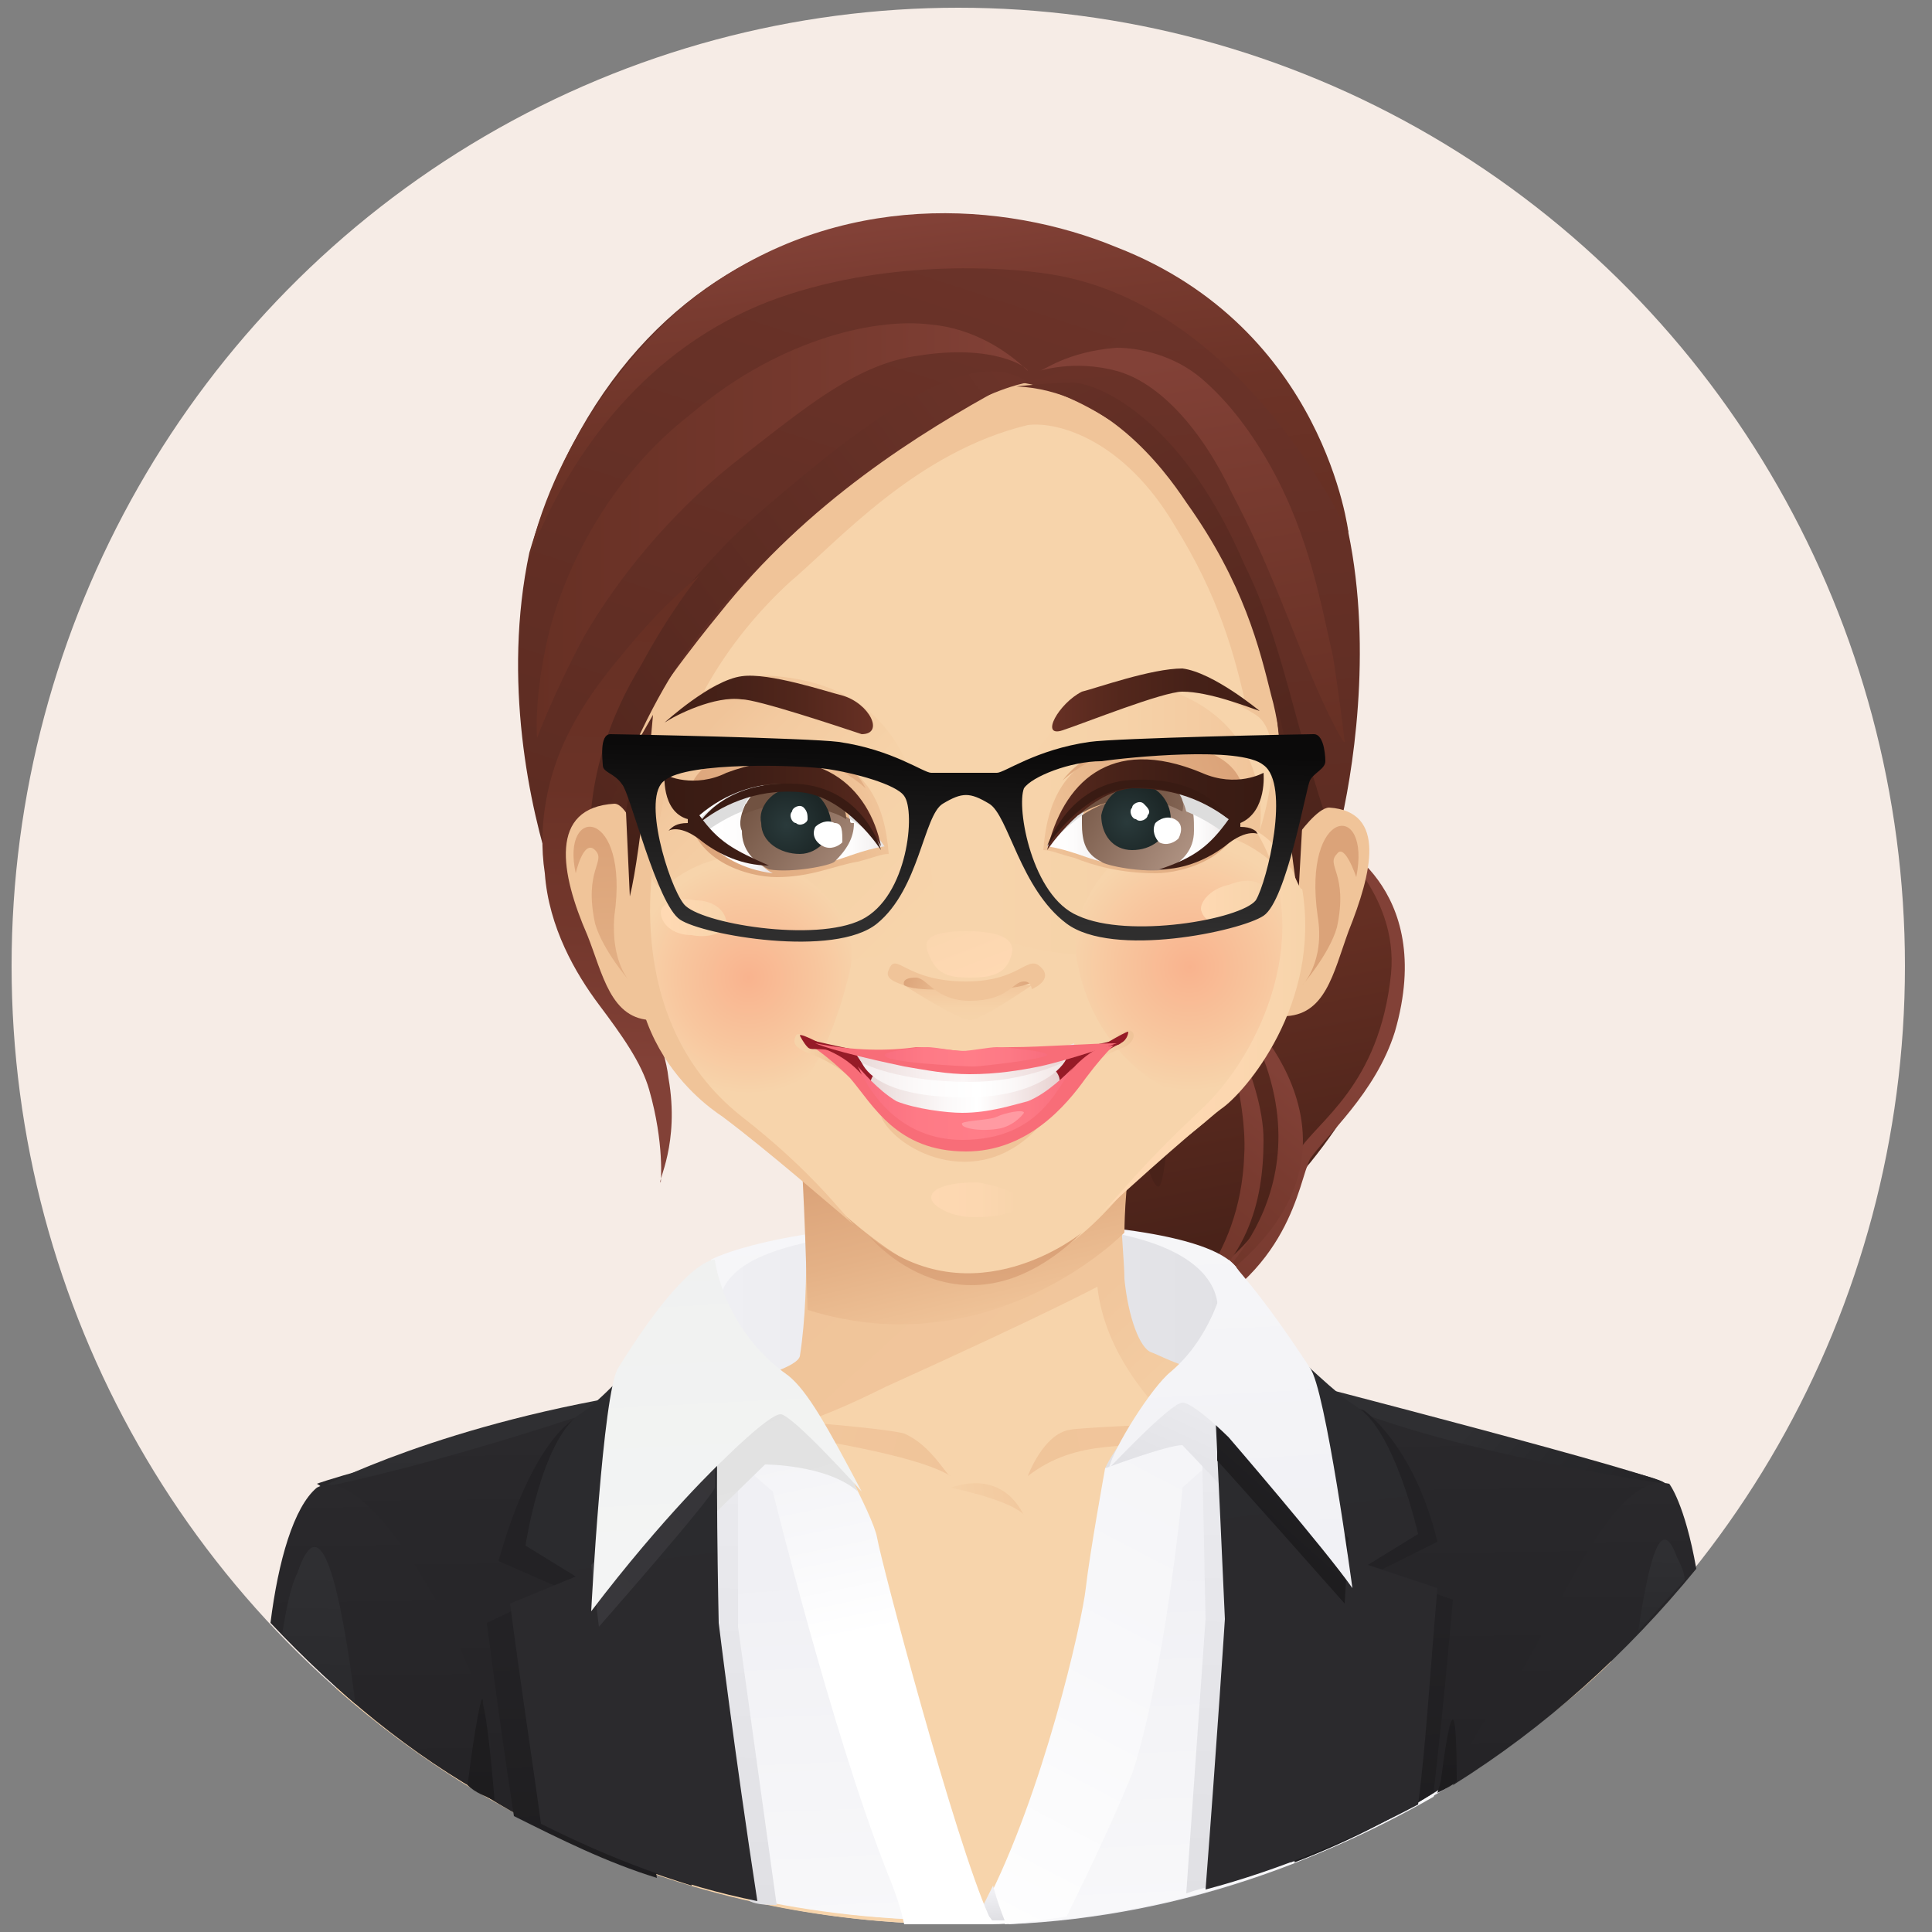 <?xml version="1.0" encoding="utf-8"?>
<!-- Generator: Adobe Illustrator 22.0.0, SVG Export Plug-In . SVG Version: 6.00 Build 0)  -->
<svg version="1.1" id="图层_1" xmlns="http://www.w3.org/2000/svg" xmlns:xlink="http://www.w3.org/1999/xlink" x="0px" y="0px"
	 viewBox="0 0 50 50" style="enable-background:new 0 0 50 50;" xml:space="preserve">
<rect x="0" y="0" width="50" height="50" fill="#808080" stroke="none"/>
<style type="text/css">
	.st0{fill:#F6ECE6;}
	.st1{fill:url(#SVGID_1_);}
	.st2{fill:url(#SVGID_2_);}
	.st3{fill:url(#SVGID_3_);}
	.st4{fill:url(#SVGID_4_);}
	.st5{fill:url(#SVGID_5_);}
	.st6{fill:url(#SVGID_6_);}
	.st7{fill:url(#SVGID_7_);}
	.st8{fill:#F7D4AB;}
	.st9{fill:url(#SVGID_8_);}
	.st10{fill:url(#SVGID_9_);}
	.st11{fill:url(#SVGID_10_);}
	.st12{fill:url(#SVGID_11_);}
	.st13{fill:url(#SVGID_12_);}
	.st14{fill:url(#SVGID_13_);}
	.st15{fill:url(#SVGID_14_);}
	.st16{fill:url(#SVGID_15_);}
	.st17{fill:url(#SVGID_16_);}
	.st18{fill:#F0C499;}
	.st19{fill:url(#SVGID_17_);}
	.st20{fill:url(#SVGID_18_);}
	.st21{fill:url(#SVGID_19_);}
	.st22{fill:url(#SVGID_20_);}
	.st23{fill:url(#SVGID_21_);}
	.st24{fill:url(#SVGID_22_);}
	.st25{fill:url(#SVGID_23_);}
	.st26{fill:url(#SVGID_24_);}
	.st27{fill:url(#SVGID_25_);}
	.st28{fill:url(#SVGID_26_);}
	.st29{fill:url(#SVGID_27_);}
	.st30{fill:url(#SVGID_28_);}
	.st31{fill:url(#SVGID_29_);}
	.st32{fill:url(#SVGID_30_);}
	.st33{fill:url(#SVGID_31_);}
	.st34{fill:url(#SVGID_32_);}
	.st35{fill:url(#SVGID_33_);}
	.st36{fill:#961B27;}
	.st37{fill:url(#SVGID_34_);}
	.st38{fill:url(#SVGID_35_);}
	.st39{fill:#F86D78;}
	.st40{fill:url(#SVGID_36_);}
	.st41{fill:#FF9AA2;}
	.st42{fill:url(#SVGID_37_);}
	.st43{fill:url(#SVGID_38_);}
	.st44{fill:url(#SVGID_39_);}
	.st45{fill:url(#SVGID_40_);}
	.st46{fill:url(#SVGID_41_);}
	.st47{fill:url(#SVGID_42_);}
	.st48{fill:#DDDDDD;}
	.st49{fill:url(#SVGID_43_);}
	.st50{fill:url(#SVGID_44_);}
	.st51{fill:url(#SVGID_45_);}
	.st52{fill:url(#SVGID_46_);}
	.st53{fill:#FFFFFF;}
	.st54{fill:url(#SVGID_47_);}
	.st55{fill:url(#SVGID_48_);}
	.st56{fill:#391B13;}
	.st57{fill:url(#SVGID_49_);}
	.st58{fill:url(#SVGID_50_);}
	.st59{fill:url(#SVGID_51_);}
	.st60{fill:url(#SVGID_52_);}
	.st61{fill:url(#SVGID_53_);}
	.st62{fill:url(#SVGID_54_);}
	.st63{fill:url(#SVGID_55_);}
	.st64{fill:url(#SVGID_56_);}
	.st65{fill:url(#SVGID_57_);}
	.st66{fill:url(#SVGID_58_);}
	.st67{fill:url(#SVGID_59_);}
	.st68{fill:url(#SVGID_60_);}
	.st69{fill:url(#SVGID_61_);}
	.st70{fill:url(#SVGID_62_);}
	.st71{fill:url(#SVGID_63_);}
	.st72{fill:url(#SVGID_64_);}
	.st73{fill:url(#SVGID_65_);}
	.st74{fill:#F0F0F4;}
	.st75{fill:url(#SVGID_66_);}
	.st76{fill:url(#SVGID_67_);}
	.st77{fill:url(#SVGID_68_);}
	.st78{fill:url(#SVGID_69_);}
	.st79{fill:url(#SVGID_70_);}
	.st80{fill:url(#SVGID_71_);}
	.st81{fill:url(#SVGID_72_);}
	.st82{fill:url(#SVGID_73_);}
	.st83{fill:url(#SVGID_74_);}
	.st84{fill:url(#SVGID_75_);}
	.st85{fill:url(#SVGID_76_);}
	.st86{fill:url(#SVGID_77_);}
	.st87{fill:url(#SVGID_78_);}
	.st88{fill:url(#SVGID_79_);}
	.st89{fill:url(#SVGID_80_);}
	.st90{fill:url(#SVGID_81_);}
	.st91{fill:url(#SVGID_82_);}
	.st92{fill:url(#SVGID_83_);}
	.st93{fill:url(#SVGID_84_);}
	.st94{fill:url(#SVGID_85_);}
	.st95{fill:url(#SVGID_86_);}
	.st96{fill:url(#SVGID_87_);}
	.st97{fill:url(#SVGID_88_);}
	.st98{fill:url(#SVGID_89_);}
	.st99{fill:url(#SVGID_90_);}
	.st100{fill:url(#SVGID_91_);}
	.st101{fill:url(#SVGID_92_);}
	.st102{fill:url(#SVGID_93_);}
	.st103{fill:url(#SVGID_94_);}
</style>
<g>
	<ellipse class="st0" cx="24.8" cy="25" rx="24.5" ry="24.8"/>
	<g id="XMLID_32_">
		<g id="XMLID_33_">
			<g>
				<linearGradient id="SVGID_1_" gradientUnits="userSpaceOnUse" x1="29.891" y1="30.828" x2="30.469" y2="20.305">
					<stop  offset="0.234" style="stop-color:#492219"/>
					<stop  offset="1" style="stop-color:#652F23"/>
				</linearGradient>
				<path class="st1" d="M30.6,22.4c-1.4,2.2-4,4.1-6,7.8c-2,3.7,5.8,6,9.5-0.5C39.2,20.8,32,20.3,30.6,22.4z"/>
				<linearGradient id="SVGID_2_" gradientUnits="userSpaceOnUse" x1="31.429" y1="34.632" x2="29.545" y2="24.745">
					<stop  offset="0.234" style="stop-color:#492219"/>
					<stop  offset="1" style="stop-color:#652F23"/>
				</linearGradient>
				<path class="st2" d="M34.6,21.8c-1-0.6-2.1,0.2-3.1,1.1c-1,0.9-1.2,7.6-1.5,7.8c-0.3,0.2-0.9-3.2-0.9-3.2s-1,4.8-2.2,5.2
					c-1.2,0.4-2.5-0.4-2.5-0.4c0.3,1.1,2,2.1,4.3,2.1c3.6,0,4.7-3.8,5.2-4.3C37.7,25.4,35.6,22.4,34.6,21.8z"/>
				<linearGradient id="SVGID_3_" gradientUnits="userSpaceOnUse" x1="21.961" y1="53.947" x2="32.09" y2="26.816">
					<stop  offset="0" style="stop-color:#673024"/>
					<stop  offset="0.379" style="stop-color:#6C3327"/>
					<stop  offset="0.797" style="stop-color:#793B30"/>
					<stop  offset="1" style="stop-color:#824137"/>
				</linearGradient>
				<path class="st3" d="M34.4,21.7c0,0,1.8,1.4,1.6,3.5c-0.3,2.9-1.9,3.8-2.4,4.6c-0.5,0.8-0.7,2.2-2.5,3.3
					c-2.9,1.9-5.6,0.4-5.6,0.4c1.7,1.2,3.3,1.5,4.9,0.8c3-1.3,3.2-3.7,3.5-4.3c0.4-0.6,1.7-1.7,2.2-3.3
					C37.2,22.9,34.4,21.7,34.4,21.7z"/>
				<linearGradient id="SVGID_4_" gradientUnits="userSpaceOnUse" x1="26.844" y1="35.824" x2="33.319" y2="27.925">
					<stop  offset="0" style="stop-color:#673024"/>
					<stop  offset="0.379" style="stop-color:#6C3327"/>
					<stop  offset="0.797" style="stop-color:#793B30"/>
					<stop  offset="1" style="stop-color:#824137"/>
				</linearGradient>
				<path class="st4" d="M32,26c2.8,4.5-0.7,7.3-0.7,7.3C36.3,29.8,32,26,32,26z"/>
				<linearGradient id="SVGID_5_" gradientUnits="userSpaceOnUse" x1="25.956" y1="36.106" x2="32.653" y2="27.936">
					<stop  offset="0" style="stop-color:#673024"/>
					<stop  offset="0.379" style="stop-color:#6C3327"/>
					<stop  offset="0.797" style="stop-color:#793B30"/>
					<stop  offset="1" style="stop-color:#824137"/>
				</linearGradient>
				<path class="st5" d="M32.2,29.9c-0.1,2.8-1.9,4.1-1.9,4.1c2-1.2,2.4-2.9,2.4-4.5c0-1.6-1.3-3.8-1.3-3.8S32.3,28.3,32.2,29.9z"/>
			</g>
			<linearGradient id="SVGID_6_" gradientUnits="userSpaceOnUse" x1="17.843" y1="34.394" x2="32.753" y2="34.394">
				<stop  offset="0" style="stop-color:#F0F0F4"/>
				<stop  offset="1" style="stop-color:#E0E0E4"/>
			</linearGradient>
			<path class="st6" d="M18.5,32.6c-0.3,0.1-0.7,1.3-0.7,1.5l0.7,3l14.3-0.3c0,0-0.1-3.4-0.9-4.1C31,31.9,24.8,30.8,18.5,32.6z"/>
			<linearGradient id="SVGID_7_" gradientUnits="userSpaceOnUse" x1="25.727" y1="42.291" x2="24.647" y2="21.354">
				<stop  offset="0" style="stop-color:#F0F0F4"/>
				<stop  offset="0.643" style="stop-color:#F8F8FA"/>
				<stop  offset="1" style="stop-color:#FFFFFF"/>
			</linearGradient>
			<path class="st7" d="M25.2,31.6c-5.2,0.1-6.8,1-6.8,1l0.2,1.2c0.1-1.1,1.3-1.9,6.7-2.1c6.8-0.2,6.2,2.3,6.2,2.3l0.5-1.2
				C31.3,31.9,28,31.6,25.2,31.6z"/>
			<g>
				<g>
					<path class="st8" d="M36.4,36.9c-1.3-0.1-6.6-0.5-7.2-2.3c-0.7-2.2,0.1-5,0.1-5l-8.2-0.4C22,30.7,22,32.4,22,34
						c0,1.8-5.6,3.1-7.5,3.4c-1,0.1-4.7,1.3-5.2,3.1c-0.4,1.3-0.5,2.2-0.6,3.2c4.3,3.8,9.9,6.1,16.1,6.1c2.5,0,4.9-0.4,7.2-1.1
						l6-2.8c1.3-0.9,2.6-1.8,3.7-2.9c-0.1-1.1-0.4-1.8-1.3-3.7C39.8,37.8,36.7,37,36.4,36.9z"/>
					<linearGradient id="SVGID_8_" gradientUnits="userSpaceOnUse" x1="21.735" y1="32.184" x2="28.876" y2="39.958">
						<stop  offset="0" style="stop-color:#F0C499"/>
						<stop  offset="0.517" style="stop-color:#F1C69C"/>
						<stop  offset="0.855" style="stop-color:#F4CEA4"/>
						<stop  offset="1" style="stop-color:#F7D4AB"/>
					</linearGradient>
					<path class="st9" d="M29.1,33.1c0-0.4-0.1-1.4-0.1-2c-0.1,0.1-7.1-0.1-7.4-0.5l-0.8,0c0,0,0.2,2.6-0.1,4.5
						c-0.1,0.4-2.3,0.9-3.8,1.2c0.1,0.1,0.5,0.3,0.6,0.4c1.3,0.1,2.4,0.3,2.9,0.2c0.6-0.1,1.7-0.6,2.5-1c4.2-1.9,5.5-2.6,5.5-2.6
						c0.2,1.8,1.5,3,1.4,3c1.1,0.3,2.3,0.3,3.5,0.3c0.3-0.1,0.6-0.3,0.9-0.5c-3.2-0.4-4.1-1-4.4-1.1C29.5,34.9,29.2,34.1,29.1,33.1z
						"/>
					<linearGradient id="SVGID_9_" gradientUnits="userSpaceOnUse" x1="29.956" y1="38.222" x2="24.328" y2="39.052">
						<stop  offset="0" style="stop-color:#F0C499"/>
						<stop  offset="0.517" style="stop-color:#F1C69C"/>
						<stop  offset="0.855" style="stop-color:#F4CEA4"/>
						<stop  offset="1" style="stop-color:#F7D4AB"/>
					</linearGradient>
					<path class="st10" d="M24.6,38.5c0,0,1.5,0.3,1.9,0.7C26.5,39.3,26.1,38,24.6,38.5z"/>
					<linearGradient id="SVGID_10_" gradientUnits="userSpaceOnUse" x1="25.615" y1="37.819" x2="34.568" y2="36.422">
						<stop  offset="0" style="stop-color:#F0C499"/>
						<stop  offset="0.517" style="stop-color:#F1C69C"/>
						<stop  offset="0.855" style="stop-color:#F4CEA4"/>
						<stop  offset="1" style="stop-color:#F7D4AB"/>
					</linearGradient>
					<path class="st11" d="M26.6,38.2c1.3-1,2.6-0.7,4.3-0.9c1.7-0.2,4.6-0.8,4.6-0.8c-0.8,0.2-7.3,0.4-7.8,0.5
						C27,37.1,26.6,38.2,26.6,38.2z"/>
					<linearGradient id="SVGID_11_" gradientUnits="userSpaceOnUse" x1="25.113" y1="38.264" x2="17.252" y2="36.2">
						<stop  offset="0" style="stop-color:#F0C499"/>
						<stop  offset="0.517" style="stop-color:#F1C69C"/>
						<stop  offset="0.855" style="stop-color:#F4CEA4"/>
						<stop  offset="1" style="stop-color:#F7D4AB"/>
					</linearGradient>
					<path class="st12" d="M23.4,37.1c-0.7-0.2-6.2-0.6-7.2-0.5c0,0,7,0.7,8.4,1.6C24.5,38.2,24.1,37.4,23.4,37.1z"/>
					<linearGradient id="SVGID_12_" gradientUnits="userSpaceOnUse" x1="24.523" y1="29.758" x2="25.566" y2="34.177">
						<stop  offset="0" style="stop-color:#DBA379"/>
						<stop  offset="0.492" style="stop-color:#E4B186"/>
						<stop  offset="1" style="stop-color:#F0C499"/>
					</linearGradient>
					<path class="st13" d="M20.9,33.9c4.8,1.5,8.2-2,8.2-2s0-1.2,0.2-2.1c-0.4,0-8.6-0.3-8.6-0.3C20.8,30.3,20.9,33.9,20.9,33.9z"/>
				</g>
			</g>
			<g>
				<linearGradient id="SVGID_13_" gradientUnits="userSpaceOnUse" x1="28.822" y1="8.088" x2="31.301" y2="44.384">
					<stop  offset="0" style="stop-color:#6B3329"/>
					<stop  offset="0.421" style="stop-color:#5D2C22"/>
					<stop  offset="1" style="stop-color:#421F16"/>
				</linearGradient>
				<path class="st14" d="M28.8,7.3C25.2,6.5,20,31,29,28.8c1.5-0.4,4.6-2.4,5.6-7.1C35.2,19.5,37,9.1,28.8,7.3z"/>
				<linearGradient id="SVGID_14_" gradientUnits="userSpaceOnUse" x1="13.287" y1="7.599" x2="22.585" y2="26.69">
					<stop  offset="0" style="stop-color:#6B3329"/>
					<stop  offset="0.421" style="stop-color:#5D2C22"/>
					<stop  offset="1" style="stop-color:#421F16"/>
				</linearGradient>
				<path class="st15" d="M14.2,21.5c0,0.1,1.3,4.4,4.6,5.7c3.9,1.6,5.4-0.4,9.1-2c0,0-8.8-6.3-10.5-8
					C17.3,17.2,14.6,19.3,14.2,21.5z"/>
				<path class="st8" d="M26.4,10.4c-5.2-0.8-9.1,3.4-9.9,9.3c-0.7,5.2,0.1,7.4,3,9.7c1.8,1.4,3.7,3.7,5.5,3.7
					c2.6,0,3.9-2.2,4.6-2.8c2-1.7,4.9-2.8,3.9-9.9C32.8,15.1,30.8,10.3,26.4,10.4z"/>
				<linearGradient id="SVGID_15_" gradientUnits="userSpaceOnUse" x1="18.083" y1="19.046" x2="23.812" y2="24.65">
					<stop  offset="0" style="stop-color:#F0C499"/>
					<stop  offset="0.145" style="stop-color:#F3CAA0"/>
					<stop  offset="0.483" style="stop-color:#F6D2A8"/>
					<stop  offset="1" style="stop-color:#F7D4AB"/>
				</linearGradient>
				<path class="st16" d="M20.1,17.5c-1.2-0.1-2.1,0.4-2.7,1c-1.4,1.2-0.5,4.3-0.5,4.3s2.8,3.5,7.4,1.4
					C23.9,21.9,24.3,17.9,20.1,17.5z"/>
				<linearGradient id="SVGID_16_" gradientUnits="userSpaceOnUse" x1="25.339" y1="21.154" x2="32.532" y2="21.154">
					<stop  offset="0" style="stop-color:#F7D4AB"/>
					<stop  offset="0.517" style="stop-color:#F6D2A8"/>
					<stop  offset="0.855" style="stop-color:#F3CAA0"/>
					<stop  offset="1" style="stop-color:#F0C499"/>
				</linearGradient>
				<path class="st17" d="M32.4,18.3c-0.6-0.4-1.5-0.7-2.7-0.5c-3.8,0.4-3.7,4.2-4.1,6.4c4.7,1.8,7.8-1.7,7.8-1.7
					S34.1,19.5,32.4,18.3z"/>
				<path class="st18" d="M26.9,10c0,0-5.8-1.6-8.4,2.8c-2.5,4.2-2,8.6-2.3,11.8c0,0,0.5-0.7,0.8-2.9c0.4-3.1,1.9-5.2,3.4-6.6
					c1.3-1.1,3.3-3.4,6.2-4.1c0.8-0.1,2.5,0.4,3.8,2.6c2.3,3.7,1.6,5.9,3.3,9.5C33.6,23,34.1,12.4,26.9,10z"/>
				
					<radialGradient id="SVGID_17_" cx="72.499" cy="79.562" r="2.968" gradientTransform="matrix(1.067 0 0 1.08 -46.572 -60.898)" gradientUnits="userSpaceOnUse">
					<stop  offset="0" style="stop-color:#F9B38E"/>
					<stop  offset="0.609" style="stop-color:#F8C69E"/>
					<stop  offset="1" style="stop-color:#F7D4AB"/>
				</radialGradient>
				<path class="st19" d="M30.2,21.5c-1.3,0.3-2.7,2-2.3,3.5c0.3,1.5,1.3,2.8,2.6,3.3c1.7,0.7,2.9-1.6,3.1-4.5
					C33.7,22.3,31.6,21.2,30.2,21.5z"/>
				<linearGradient id="SVGID_18_" gradientUnits="userSpaceOnUse" x1="30.956" y1="23.349" x2="32.633" y2="23.349">
					<stop  offset="0" style="stop-color:#FFD9B3"/>
					<stop  offset="1" style="stop-color:#F7D4AB"/>
				</linearGradient>
				<path class="st20" d="M31.8,22.9c-0.5,0.1-0.8,0.5-0.7,0.7c0.1,0.3,0.5,0.4,1,0.2c0.5-0.1,0.8-0.5,0.7-0.7
					C32.7,22.8,32.3,22.7,31.8,22.9z"/>
				<linearGradient id="SVGID_19_" gradientUnits="userSpaceOnUse" x1="23.271" y1="5.63" x2="10.492" y2="44.778">
					<stop  offset="0" style="stop-color:#6B3329"/>
					<stop  offset="0.421" style="stop-color:#5D2C22"/>
					<stop  offset="1" style="stop-color:#421F16"/>
				</linearGradient>
				<path class="st21" d="M13.7,14.3c-0.7,3.3,0,6.6,0.6,8.4c0.2-0.8,1.1-2.2,1.8-3.3c1-1.7,2.5-3.5,2.5-3.5
					c2.3-2.9,5.2-4.7,7.4-5.9c2.9-0.5,3.8-1.9,2.9-2.7C25.3,4.3,16.5,4.8,13.7,14.3z"/>
				<linearGradient id="SVGID_20_" gradientUnits="userSpaceOnUse" x1="26.305" y1="6.475" x2="36.712" y2="26.241">
					<stop  offset="0" style="stop-color:#6B3329"/>
					<stop  offset="0.626" style="stop-color:#53271E"/>
					<stop  offset="1" style="stop-color:#421F16"/>
				</linearGradient>
				<path class="st22" d="M27.8,9.9c-0.6,0-1.5,0.1-1.5,0.1c2.3,0.1,3.8,2.1,4.4,3c1.5,2.1,1.9,3.8,2.2,5c0.6,2.1,0.2,6,1.5,3.4
					c-0.9-2.6-1.2-4.8-2.2-6.8C30.7,11.1,28.7,10,27.8,9.9z"/>
				
					<radialGradient id="SVGID_21_" cx="61.804" cy="79.815" r="2.789" gradientTransform="matrix(1.067 0 0 1.08 -46.572 -60.898)" gradientUnits="userSpaceOnUse">
					<stop  offset="0" style="stop-color:#F9B38E"/>
					<stop  offset="0.609" style="stop-color:#F8C69E"/>
					<stop  offset="1" style="stop-color:#F7D4AB"/>
				</radialGradient>
				<path class="st23" d="M19.7,22.2c-1.2-0.3-3.2,0.7-3.1,2.1c0.1,3.2,1.4,4.1,3,4.3c1.3,0.2,2.1-2.2,2.4-3.5
					C22.3,23.8,21,22.5,19.7,22.2z"/>
				<linearGradient id="SVGID_22_" gradientUnits="userSpaceOnUse" x1="17.247" y1="23.736" x2="18.933" y2="23.736">
					<stop  offset="0" style="stop-color:#FFD9B3"/>
					<stop  offset="1" style="stop-color:#F7D4AB"/>
				</linearGradient>
				<path class="st24" d="M18,23.3c-0.5-0.1-0.9,0.1-0.9,0.3c0,0.3,0.3,0.6,0.8,0.6c0.5,0.1,0.9-0.1,0.9-0.3
					C18.8,23.6,18.5,23.3,18,23.3z"/>
				<linearGradient id="SVGID_23_" gradientUnits="userSpaceOnUse" x1="26.675" y1="10.555" x2="-5.957" y2="34.89">
					<stop  offset="0" style="stop-color:#6B3329"/>
					<stop  offset="3.826314e-02" style="stop-color:#683228"/>
					<stop  offset="0.37" style="stop-color:#53271E"/>
					<stop  offset="0.694" style="stop-color:#462118"/>
					<stop  offset="1" style="stop-color:#421F16"/>
				</linearGradient>
				<path class="st25" d="M19.5,13.4c-1.9,1.7-4.5,5-4.7,8.4c0,0.4,0.7-0.6,0.8-0.4c1.5-4.4,3.2-5.8,4-6.7c4.5-4.5,7-4.8,7-4.8
					C25,8.7,21.7,11.5,19.5,13.4z"/>
				<g>
					<linearGradient id="SVGID_24_" gradientUnits="userSpaceOnUse" x1="13.826" y1="13.702" x2="26.469" y2="13.702">
						<stop  offset="0" style="stop-color:#673024"/>
						<stop  offset="0.74" style="stop-color:#7A3C31"/>
						<stop  offset="1" style="stop-color:#824137"/>
					</linearGradient>
					<path class="st26" d="M24.1,8.4c-1.6-0.2-4.1,0.5-6.2,2.3c-2.2,1.7-3.3,4.1-3.7,5.7c-0.4,1.7-0.3,2.7-0.3,2.7
						c0,0,0.4-1.1,1.2-2.6c0.8-1.4,2.2-3.2,4-4.6c1.8-1.4,3.1-2.5,4.7-2.7c1.9-0.3,2.8,0.3,2.8,0.4C26.1,9.1,25.2,8.5,24.1,8.4z"/>
				</g>
				<g>
					<linearGradient id="SVGID_25_" gradientUnits="userSpaceOnUse" x1="16.144" y1="15.342" x2="15.792" y2="27.465">
						<stop  offset="0" style="stop-color:#673024"/>
						<stop  offset="0.413" style="stop-color:#6A3226"/>
						<stop  offset="0.742" style="stop-color:#74382D"/>
						<stop  offset="1" style="stop-color:#824137"/>
					</linearGradient>
					<path class="st27" d="M18.1,14.9c0,0-0.8,0.6-1.8,1.8c-0.5,0.6-1.1,1.3-1.6,2.3c-0.5,1-0.8,2.3-0.6,3.6
						c0.1,1.4,0.8,2.6,1.4,3.4c0.6,0.8,1.1,1.5,1.3,2.2c0.4,1.4,0.3,2.4,0.3,2.4c-0.1,0,0.5-1,0.2-2.7c-0.1-0.9-0.6-1.8-1.1-2.7
						c-0.5-0.9-0.8-1.8-0.9-2.8c-0.2-2.1,0.5-3.9,1.3-5.2C17.3,15.9,18,15,18.1,14.9z"/>
				</g>
				<g>
					<path class="st18" d="M34.4,20.9c-0.3,0-0.8,0.7-0.8,0.7c-0.3,2.7-0.4,4.7-0.4,4.7c1.1,0,1.3-1.1,1.7-2.2
						C35.5,22.6,35.9,21,34.4,20.9z"/>
					<linearGradient id="SVGID_26_" gradientUnits="userSpaceOnUse" x1="35.08" y1="46.138" x2="35.294" y2="53.608">
						<stop  offset="0" style="stop-color:#DBA379"/>
						<stop  offset="0.492" style="stop-color:#E4B186"/>
						<stop  offset="1" style="stop-color:#F0C499"/>
					</linearGradient>
					<path class="st28" d="M34.1,23.7c0.2,1.2-0.4,1.8-0.4,1.8s0.7-0.8,0.9-1.5c0.3-1.4-0.3-1.6,0-1.9c0.2-0.3,0.5,0.6,0.5,0.6
						C35.5,20.7,33.7,20.9,34.1,23.7z"/>
				</g>
				<g>
					<path class="st18" d="M15.9,20.8c-1.7,0.1-1.4,1.8-0.7,3.4c0.4,1,0.6,2.2,1.7,2.2c0,0-0.1-2-0.4-4.7
						C16.5,21.6,16.2,20.8,15.9,20.8z"/>
					<linearGradient id="SVGID_27_" gradientUnits="userSpaceOnUse" x1="15.533" y1="21.779" x2="15.75" y2="29.355">
						<stop  offset="0" style="stop-color:#DBA379"/>
						<stop  offset="0.492" style="stop-color:#E4B186"/>
						<stop  offset="1" style="stop-color:#F0C499"/>
					</linearGradient>
					<path class="st29" d="M15.9,23.7c0.4-2.8-1.4-2.9-1-1.1c0,0,0.2-0.9,0.5-0.6c0.3,0.3-0.3,0.5,0,1.9c0.2,0.7,0.9,1.5,0.9,1.5
						S15.8,24.9,15.9,23.7z"/>
				</g>
				<linearGradient id="SVGID_28_" gradientUnits="userSpaceOnUse" x1="33.221" y1="14.43" x2="33.592" y2="25.999">
					<stop  offset="0" style="stop-color:#6B3329"/>
					<stop  offset="0.283" style="stop-color:#5B2B21"/>
					<stop  offset="0.701" style="stop-color:#492219"/>
					<stop  offset="1" style="stop-color:#421F16"/>
				</linearGradient>
				<path class="st30" d="M33.6,23.2l0.1-1.8c0,0-0.5-2.7-0.7-3.3C33,18.1,33.4,22.2,33.6,23.2z"/>
				<g>
					<linearGradient id="SVGID_29_" gradientUnits="userSpaceOnUse" x1="31.666" y1="19.596" x2="29.982" y2="9.4">
						<stop  offset="0" style="stop-color:#673024"/>
						<stop  offset="0.74" style="stop-color:#7A3C31"/>
						<stop  offset="1" style="stop-color:#824137"/>
					</linearGradient>
					<path class="st31" d="M32.9,12.1c-0.5-0.9-1.1-1.7-1.8-2.3c-0.7-0.6-1.6-0.8-2.2-0.8c-1.3,0.1-1.9,0.6-2,0.6c0,0,0.9-0.3,2,0
						c1.1,0.3,2.2,1.5,3,3.2c0.9,1.7,1.5,3.4,2,4.6c0.5,1.2,0.9,1.9,0.9,1.8c0,0-0.1-0.9-0.3-2.2C34.2,15.7,33.9,13.9,32.9,12.1z"/>
				</g>
				<linearGradient id="SVGID_30_" gradientUnits="userSpaceOnUse" x1="16.275" y1="22.818" x2="16.841" y2="16.408">
					<stop  offset="0" style="stop-color:#421F16"/>
					<stop  offset="0.299" style="stop-color:#492219"/>
					<stop  offset="0.717" style="stop-color:#5B2B21"/>
					<stop  offset="1" style="stop-color:#6B3329"/>
				</linearGradient>
				<path class="st32" d="M16.2,21l0.1,2.2c0.3-1.2,0.6-4.7,0.6-4.7l-0.4,0.7L16.2,21z"/>
				<linearGradient id="SVGID_31_" gradientUnits="userSpaceOnUse" x1="24.284" y1="13.978" x2="23.275" y2="5.776">
					<stop  offset="0" style="stop-color:#673024"/>
					<stop  offset="0.379" style="stop-color:#6C3327"/>
					<stop  offset="0.797" style="stop-color:#793B30"/>
					<stop  offset="1" style="stop-color:#824137"/>
				</linearGradient>
				<path class="st33" d="M28.9,6.4C26,5.2,21.7,4.9,18.1,7.6c-1.5,1.1-3.7,3.7-4.4,6.8c1.1-2.8,3.1-5.4,6.2-6.6
					c2.9-1.1,6.1-0.9,7.3-0.7c5,0.8,7.7,6.7,7.7,6.7S34.3,8.5,28.9,6.4z"/>
				<g>
					<g>
						<linearGradient id="SVGID_32_" gradientUnits="userSpaceOnUse" x1="20.282" y1="27.255" x2="21.438" y2="27.255">
							<stop  offset="0" style="stop-color:#F7D4AB"/>
							<stop  offset="0.517" style="stop-color:#F6D2A8"/>
							<stop  offset="0.855" style="stop-color:#F3CAA0"/>
							<stop  offset="1" style="stop-color:#F0C499"/>
						</linearGradient>
						<path class="st34" d="M20.6,26.8c-0.1,0.2,0,0.3,0.2,0.4c0.2,0.1,0.6,0.2,1.1,0.6C21.6,27.3,20.7,26.6,20.6,26.8z"/>
						<linearGradient id="SVGID_33_" gradientUnits="userSpaceOnUse" x1="27.738" y1="27.218" x2="29.268" y2="27.218">
							<stop  offset="0" style="stop-color:#F7D4AB"/>
							<stop  offset="0.517" style="stop-color:#F6D2A8"/>
							<stop  offset="0.855" style="stop-color:#F3CAA0"/>
							<stop  offset="1" style="stop-color:#F0C499"/>
						</linearGradient>
						<path class="st35" d="M28,27.8c0.4-0.4,0.8-0.6,1.1-0.7c0.2-0.1,0.3-0.3,0.2-0.4C29.1,26.5,28.3,27.2,28,27.8z"/>
						<path class="st18" d="M22.8,28.9c0.4,0.9,2.7,2.1,4.3,0C27.2,28.9,24.8,30,22.8,28.9z"/>
						<path class="st36" d="M24.8,27.4c-2.1,0-3.4-0.4-3.9-0.5l0,0c0,0,0,0,0,0.1c0.3,0.1,0.6,0.2,1,0.5c0.3,0.2,0.5,1.5,3.2,1.5
							c1.4,0,2.3-0.5,3.2-1.5c0.3-0.3,0.5-0.4,0.7-0.5c0,0,0,0,0-0.1C28.4,27,27.2,27.4,24.8,27.4z"/>
						<linearGradient id="SVGID_34_" gradientUnits="userSpaceOnUse" x1="22.57" y1="28.281" x2="27.38" y2="28.281">
							<stop  offset="0" style="stop-color:#E8D8D7"/>
							<stop  offset="0.137" style="stop-color:#F0E5E4"/>
							<stop  offset="0.393" style="stop-color:#FBF8F8"/>
							<stop  offset="0.569" style="stop-color:#FFFFFF"/>
							<stop  offset="1" style="stop-color:#E8D2D1"/>
						</linearGradient>
						<path class="st37" d="M27.1,27.6c-1.5,0.3-3.5,0.3-4.2,0.2c-0.4-0.2-0.4,0.4-0.4,0.4c0.9,1,1.7,0.8,2.4,0.8
							c0.7,0,1.8-0.3,2.5-0.9C27.5,27.9,27.3,27.6,27.1,27.6z"/>
						<linearGradient id="SVGID_35_" gradientUnits="userSpaceOnUse" x1="21.014" y1="27.726" x2="28.591" y2="27.726">
							<stop  offset="0" style="stop-color:#E8D8D7"/>
							<stop  offset="4.096527e-02" style="stop-color:#EBDEDD"/>
							<stop  offset="0.21" style="stop-color:#F6F0F0"/>
							<stop  offset="0.385" style="stop-color:#FDFBFB"/>
							<stop  offset="0.569" style="stop-color:#FFFFFF"/>
							<stop  offset="0.69" style="stop-color:#FBF8F8"/>
							<stop  offset="0.872" style="stop-color:#F1E4E3"/>
							<stop  offset="1" style="stop-color:#E8D2D1"/>
						</linearGradient>
						<path class="st38" d="M23.5,27.4c-0.5,0-0.8-0.1-1.4-0.2c0,0,0.1,0.1,0.2,0.3c0.1,0.2,0.5,0.9,2.7,0.9c1.6,0,2.4-0.6,2.6-1
							c0.1-0.2,0.2-0.3,0.2-0.4c0,0-0.5,0.2-1.6,0.4C25,27.5,24.5,27.5,23.5,27.4z"/>
						<path class="st39" d="M25.2,28.9c-3.3,0-2.1-1.3-4.3-1.9c0,0,0.5,0.3,1.1,0.9c0.6,0.7,1.2,1.9,3,1.9c1.6,0,2.6-1.2,3.1-1.9
							c0.6-0.8,0.9-1,0.9-1C27.2,27.4,27.8,28.8,25.2,28.9z"/>
						<linearGradient id="SVGID_36_" gradientUnits="userSpaceOnUse" x1="22.394" y1="28.588" x2="27.933" y2="28.588">
							<stop  offset="0" style="stop-color:#F96E7E"/>
							<stop  offset="3.454573e-02" style="stop-color:#FA7080"/>
							<stop  offset="0.247" style="stop-color:#FE7A86"/>
							<stop  offset="0.528" style="stop-color:#FF7D88"/>
							<stop  offset="0.764" style="stop-color:#FD7985"/>
							<stop  offset="0.997" style="stop-color:#F86D7D"/>
							<stop  offset="1" style="stop-color:#F86D7D"/>
						</linearGradient>
						<path class="st40" d="M26.6,28.5c-0.4,0.1-1,0.3-1.7,0.3c-0.4,0-1.2-0.1-1.7-0.3c-0.5-0.3-0.9-0.8-1-0.9
							c0.1,0.2,0.8,1.9,2.7,1.9c2.1,0,2.5-1.5,2.9-1.9C27.6,27.8,27.1,28.3,26.6,28.5z"/>
						<path class="st41" d="M25.8,28.9c-0.2,0.1-1,0.1-0.9,0.2c0,0.1,0.5,0.2,1,0.1c0.4-0.1,0.6-0.4,0.6-0.4
							C26.5,28.7,26,28.8,25.8,28.9z"/>
						<path class="st36" d="M20.9,27.1c0.1,0.1,0.2,0,0.7,0.1c0,0-0.9-0.5-0.9-0.4C20.7,26.8,20.8,27,20.9,27.1z"/>
						<path class="st36" d="M28.3,27.2c0.4-0.2,0.6-0.1,0.7-0.2c0.2-0.1,0.2-0.3,0.2-0.3C29.1,26.7,28.3,27.2,28.3,27.2z"/>
						<linearGradient id="SVGID_37_" gradientUnits="userSpaceOnUse" x1="22.098" y1="27.602" x2="27.963" y2="27.602">
							<stop  offset="0" style="stop-color:#E8D8D7"/>
							<stop  offset="4.664226e-02" style="stop-color:#EBDCDB"/>
							<stop  offset="0.306" style="stop-color:#F7EFEF"/>
							<stop  offset="0.483" style="stop-color:#FBF6F6"/>
							<stop  offset="1" style="stop-color:#E8D2D1"/>
						</linearGradient>
						<path class="st42" d="M22.3,27.5c0,0,0.9,0.5,2.8,0.5c1.4,0,2.4-0.5,2.4-0.5l0.1-0.3l-5.5,0L22.3,27.5z"/>
						<path class="st39" d="M26.2,27.1c-0.6,0-0.7,0.1-1.2,0.1c-0.4,0-0.8-0.1-1.3-0.1c-0.7,0.1-1.6,0.1-2.6-0.1
							c0,0,0.4,0.2,2.3,0.6c0.6,0.1,1.1,0.2,1.7,0.2c0.7,0,1.3-0.1,1.8-0.2c0.9-0.2,2-0.6,2-0.6C28.3,27,26.9,27.1,26.2,27.1z"/>
						<linearGradient id="SVGID_38_" gradientUnits="userSpaceOnUse" x1="22.917" y1="27.331" x2="27.114" y2="27.331">
							<stop  offset="0" style="stop-color:#F96E7E"/>
							<stop  offset="3.454573e-02" style="stop-color:#FA7080"/>
							<stop  offset="0.247" style="stop-color:#FE7A86"/>
							<stop  offset="0.528" style="stop-color:#FF7D88"/>
							<stop  offset="0.764" style="stop-color:#FD7985"/>
							<stop  offset="0.997" style="stop-color:#F86D7D"/>
							<stop  offset="1" style="stop-color:#F86D7D"/>
						</linearGradient>
						<path class="st43" d="M25.8,27.1c-0.2,0-0.7,0.1-0.9,0.1c-0.2,0-0.7-0.1-0.9-0.1c-0.2,0-1.1,0.1-1.1,0.2
							c-0.1,0.2,2.1,0.3,2.3,0.3c0.2,0,1.9-0.2,1.9-0.3C27.1,27.2,26,27.1,25.8,27.1z"/>
					</g>
					<path class="st8" d="M32.5,18.5c-1.6-1-2.8-0.8-2.8-0.8c3.4,0.8,2.9,3.8,2.9,3.8S33.4,19.1,32.5,18.5z"/>
					<linearGradient id="SVGID_39_" gradientUnits="userSpaceOnUse" x1="27.253" y1="18.174" x2="32.553" y2="18.174">
						<stop  offset="0" style="stop-color:#673024"/>
						<stop  offset="0.336" style="stop-color:#53271C"/>
						<stop  offset="0.677" style="stop-color:#462118"/>
						<stop  offset="1" style="stop-color:#421F16"/>
					</linearGradient>
					<path class="st44" d="M28,17.9c-0.6,0.3-1.1,1.2-0.5,1c0.6-0.2,2.6-1,3.1-1c0.7,0,1.7,0.4,2,0.5c0,0-1.2-1-2-1.1
						C29.8,17.3,28.4,17.8,28,17.9z"/>
					<linearGradient id="SVGID_40_" gradientUnits="userSpaceOnUse" x1="17.261" y1="18.174" x2="22.599" y2="18.174">
						<stop  offset="0" style="stop-color:#421F16"/>
						<stop  offset="0.323" style="stop-color:#462118"/>
						<stop  offset="0.664" style="stop-color:#53271C"/>
						<stop  offset="1" style="stop-color:#673024"/>
					</linearGradient>
					<path class="st45" d="M21.8,18c-0.4-0.1-1.9-0.6-2.6-0.5c-0.8,0.1-2,1.2-2,1.2c0.3-0.2,1.3-0.7,2-0.6c0.4,0,2.5,0.7,3.1,0.9
						C22.9,19,22.5,18.2,21.8,18z"/>
					<g>
						<linearGradient id="SVGID_41_" gradientUnits="userSpaceOnUse" x1="22.416" y1="20.221" x2="18.074" y2="21.907">
							<stop  offset="0" style="stop-color:#F0C499"/>
							<stop  offset="0.508" style="stop-color:#E4B186"/>
							<stop  offset="1" style="stop-color:#DBA379"/>
						</linearGradient>
						<path class="st46" d="M19.8,19.3c-0.6,0.1-2,0.3-2,1.5c0,1.5,1.6,1.9,2.3,1.9c0.9,0,1.5-0.3,2.1-0.4c0.4-0.1,0.6-0.2,0.8-0.2
							C22.9,20.9,22.5,19.3,19.8,19.3z"/>
						<linearGradient id="SVGID_42_" gradientUnits="userSpaceOnUse" x1="21.342" y1="21.325" x2="22.847" y2="21.325">
							<stop  offset="0" style="stop-color:#FFFFFF"/>
							<stop  offset="0.467" style="stop-color:#FDFCFC"/>
							<stop  offset="0.773" style="stop-color:#F6F4F4"/>
							<stop  offset="1" style="stop-color:#ECE7E7"/>
						</linearGradient>
						<path class="st47" d="M21.4,20.2c0.3,0.3,0.6,0.7,0.6,1.1c0,0.5-0.2,0.7-0.5,1c0.4-0.1,0.8-0.3,1.4-0.4
							C22.9,22,22.3,20.8,21.4,20.2z"/>
						<path class="st48" d="M21.5,20.4c0.3,0.2,0.4,0.5,0.5,0.8c0.5,0.3,0.8,0.6,0.9,0.8C22.9,22,22.3,20.8,21.5,20.4z"/>
						<linearGradient id="SVGID_43_" gradientUnits="userSpaceOnUse" x1="18.593" y1="21.28" x2="19.845" y2="21.28">
							<stop  offset="0" style="stop-color:#FFFFFF"/>
							<stop  offset="0.467" style="stop-color:#FDFCFC"/>
							<stop  offset="0.773" style="stop-color:#F6F4F4"/>
							<stop  offset="1" style="stop-color:#ECE7E7"/>
						</linearGradient>
						<path class="st49" d="M20.3,20c-0.7,0.1-1.5,0.4-2.4,1.2c0,0,0.5,1.2,2.1,1.4c-0.4-0.2-0.6-0.6-0.7-1.1
							C19.3,20.8,19.7,20.2,20.3,20z"/>
						<linearGradient id="SVGID_44_" gradientUnits="userSpaceOnUse" x1="22.798" y1="23.238" x2="19.184" y2="20.671">
							<stop  offset="0" style="stop-color:#B89C8C"/>
							<stop  offset="1" style="stop-color:#715241"/>
						</linearGradient>
						<path class="st50" d="M22,21.2c-0.9-0.6-1.9-0.6-2.7-0.4c-0.1,0.2-0.2,0.5-0.1,0.7c0,0.5,0.3,0.8,0.7,1
							c0.6,0.1,1.6-0.1,1.7-0.2c0.3-0.3,0.5-0.6,0.5-1C22,21.3,22,21.3,22,21.2z"/>
						<path class="st48" d="M18.1,21.2l0.2,0.3c0,0,0.4-0.3,0.9-0.5c0.1-0.3,0.3-0.6,0.6-0.8C19.1,20.4,18.5,20.8,18.1,21.2z"/>
						<linearGradient id="SVGID_45_" gradientUnits="userSpaceOnUse" x1="25.504" y1="23.506" x2="21.758" y2="21.503">
							<stop  offset="0" style="stop-color:#B89C8C"/>
							<stop  offset="1" style="stop-color:#715241"/>
						</linearGradient>
						<path class="st51" d="M21.5,20.4c-0.1-0.1-0.2-0.1-0.4-0.1c-0.4-0.1-0.8-0.1-1.3,0c-0.3,0.2-0.5,0.4-0.6,0.8
							c0.4-0.2,0.9-0.3,1.4-0.3c0.5,0.1,1,0.2,1.3,0.4C21.9,20.9,21.7,20.6,21.5,20.4z"/>
						
							<radialGradient id="SVGID_46_" cx="62.729" cy="76.158" r="0.964" gradientTransform="matrix(1.067 0 0 1.08 -46.572 -60.898)" gradientUnits="userSpaceOnUse">
							<stop  offset="0" style="stop-color:#2A3A3B"/>
							<stop  offset="1" style="stop-color:#1C2727"/>
						</radialGradient>
						<path class="st52" d="M20.5,20.4c-0.5,0-0.9,0.5-0.8,0.9c0,0.5,0.5,0.8,1,0.8c0.5,0,0.9-0.5,0.8-0.9
							C21.4,20.7,21,20.3,20.5,20.4z"/>
						<path class="st53" d="M20.8,20.9c-0.1-0.1-0.3,0-0.3,0.1c-0.1,0.1,0,0.3,0.1,0.3c0.1,0.1,0.3,0,0.3-0.1
							C20.9,21.1,20.9,21,20.8,20.9z"/>
						<path class="st53" d="M21.6,21.3c-0.2-0.1-0.4,0-0.5,0.1c-0.1,0.2,0,0.4,0.2,0.5c0.2,0.1,0.4,0,0.5-0.1
							C21.8,21.5,21.8,21.3,21.6,21.3z"/>
						<linearGradient id="SVGID_47_" gradientUnits="userSpaceOnUse" x1="17.229" y1="21.152" x2="22.849" y2="21.152">
							<stop  offset="0" style="stop-color:#391B13"/>
							<stop  offset="0.343" style="stop-color:#3D1D15"/>
							<stop  offset="0.706" style="stop-color:#4A2319"/>
							<stop  offset="1" style="stop-color:#5A2A1F"/>
						</linearGradient>
						<path class="st54" d="M18.8,20c-0.8,0.4-1.6,0.1-1.6,0c0,0-0.1,1,0.6,1.2c0,0,0,0,0,0.1c-0.3,0-0.4,0.1-0.5,0.2
							c0,0,0.3-0.2,0.9,0.3c0.4,0.3,1,0.6,1.7,0.6c-0.9-0.4-1.3-0.6-1.8-1.3c0.7-0.6,1.6-0.9,2.5-0.8c1.3,0.1,2.2,1.6,2.2,1.6
							C22.5,20.4,21.2,19.1,18.8,20z"/>
						<linearGradient id="SVGID_48_" gradientUnits="userSpaceOnUse" x1="20.263" y1="19.415" x2="22.825" y2="23.059">
							<stop  offset="0" style="stop-color:#DBA379"/>
							<stop  offset="0.492" style="stop-color:#E4B186"/>
							<stop  offset="1" style="stop-color:#F0C499"/>
						</linearGradient>
						<path class="st55" d="M21.2,19.4c-0.9-0.3-1.7-0.2-2.4,0.1c0,0,1.4-0.3,2.3,0.1c0.9,0.4,1.3,0.8,1.3,0.8S22.1,19.7,21.2,19.4z
							"/>
						<path class="st56" d="M20.8,20.3c-2-0.2-2.7,1-2.7,1c0.5-0.4,1.4-0.9,2.6-0.8c1.2,0.1,2.1,1.5,2.1,1.5S22.4,20.5,20.8,20.3z"
							/>
					</g>
					<g>
						<linearGradient id="SVGID_49_" gradientUnits="userSpaceOnUse" x1="25.041" y1="26.765" x2="25.029" y2="25.452">
							<stop  offset="0" style="stop-color:#F7D4AB"/>
							<stop  offset="0.517" style="stop-color:#F6D2A8"/>
							<stop  offset="0.855" style="stop-color:#F3CAA0"/>
							<stop  offset="1" style="stop-color:#F0C499"/>
						</linearGradient>
						<path class="st57" d="M25.1,26.4c0.3,0,1.6-0.9,1.6-0.9l-3.3,0C23.4,25.5,24.8,26.4,25.1,26.4z"/>
						<g>
							<linearGradient id="SVGID_50_" gradientUnits="userSpaceOnUse" x1="25.424" y1="25.454" x2="24.316" y2="22.596">
								<stop  offset="0" style="stop-color:#FFD9B3"/>
								<stop  offset="1" style="stop-color:#F7D4AB"/>
							</linearGradient>
							<path class="st58" d="M25,24.1c-0.9,0-1.1,0.2-1,0.5c0.2,0.6,0.5,0.7,1.1,0.7c0.6,0,1-0.1,1.1-0.7
								C26.2,24.3,25.9,24.1,25,24.1z"/>
							<linearGradient id="SVGID_51_" gradientUnits="userSpaceOnUse" x1="26.733" y1="25.219" x2="25.645" y2="25.757">
								<stop  offset="0" style="stop-color:#DBA379"/>
								<stop  offset="0.492" style="stop-color:#E4B186"/>
								<stop  offset="1" style="stop-color:#F0C499"/>
							</linearGradient>
							<path class="st59" d="M25.6,25.6c0,0,1.6,0,1.1-0.5C26.5,25,25.6,25.6,25.6,25.6z"/>
							<linearGradient id="SVGID_52_" gradientUnits="userSpaceOnUse" x1="23.373" y1="25.278" x2="24.535" y2="25.751">
								<stop  offset="0" style="stop-color:#DBA379"/>
								<stop  offset="0.492" style="stop-color:#E4B186"/>
								<stop  offset="1" style="stop-color:#F0C499"/>
							</linearGradient>
							<path class="st60" d="M23.4,25.2c-0.5,0.5,1.1,0.4,1.1,0.4S23.6,25,23.4,25.2z"/>
							<path class="st18" d="M25,25.4c-1.6,0-1.8-0.8-2-0.3c-0.1,0.2,0.1,0.3,0.4,0.4c0,0-0.1-0.2,0.3-0.2c0.3,0,0.5,0.6,1.4,0.6
								c1,0,1.1-0.5,1.4-0.5c0.2,0,0.2,0.2,0.2,0.2s0.5-0.2,0.3-0.5C26.6,24.6,26.5,25.4,25,25.4z"/>
						</g>
					</g>
					<g>
						<linearGradient id="SVGID_53_" gradientUnits="userSpaceOnUse" x1="31.948" y1="20.1" x2="26.96" y2="22.037">
							<stop  offset="0" style="stop-color:#DBA379"/>
							<stop  offset="0.492" style="stop-color:#E4B186"/>
							<stop  offset="1" style="stop-color:#F0C499"/>
						</linearGradient>
						<path class="st61" d="M30.2,19.2c-2.7,0-3.1,1.6-3.2,2.8c0.2,0,0.4,0.1,0.8,0.2c0.5,0.2,1.2,0.4,2.1,0.4
							c0.7,0,2.3-0.4,2.3-1.9C32.2,19.5,30.8,19.3,30.2,19.2z"/>
						<linearGradient id="SVGID_54_" gradientUnits="userSpaceOnUse" x1="27.062" y1="21.232" x2="28.567" y2="21.232">
							<stop  offset="0" style="stop-color:#FFFFFF"/>
							<stop  offset="0.467" style="stop-color:#FDFCFC"/>
							<stop  offset="0.773" style="stop-color:#F6F4F4"/>
							<stop  offset="1" style="stop-color:#ECE7E7"/>
						</linearGradient>
						<path class="st62" d="M27.1,21.9c0.6,0.1,1,0.3,1.4,0.4c-0.3-0.3-0.5-0.6-0.5-1c0-0.4,0.3-0.9,0.6-1.1
							C27.7,20.7,27.1,21.9,27.1,21.9z"/>
						<path class="st48" d="M27.1,21.9c0.2-0.2,0.5-0.5,0.9-0.8c0.1-0.3,0.2-0.6,0.5-0.8C27.7,20.7,27.1,21.9,27.1,21.9z"/>
						<linearGradient id="SVGID_55_" gradientUnits="userSpaceOnUse" x1="30.426" y1="21.187" x2="31.678" y2="21.187">
							<stop  offset="0" style="stop-color:#FFFFFF"/>
							<stop  offset="0.467" style="stop-color:#FDFCFC"/>
							<stop  offset="0.773" style="stop-color:#F6F4F4"/>
							<stop  offset="1" style="stop-color:#ECE7E7"/>
						</linearGradient>
						<path class="st63" d="M30.7,21.4c0,0.5-0.3,0.8-0.7,1.1c1.6-0.2,2.1-1.4,2.1-1.4c-1-0.8-1.8-1.1-2.4-1.2
							C30.3,20.1,30.7,20.7,30.7,21.4z"/>
						<linearGradient id="SVGID_56_" gradientUnits="userSpaceOnUse" x1="31.187" y1="22.528" x2="27.664" y2="20.327">
							<stop  offset="0" style="stop-color:#B89C8C"/>
							<stop  offset="1" style="stop-color:#715241"/>
						</linearGradient>
						<path class="st64" d="M28,21.1c0,0.1,0,0.1,0,0.2c0,0.5,0.1,0.8,0.5,1c0.1,0.1,1.1,0.3,1.7,0.2c0.4-0.2,0.7-0.5,0.7-1
							c0-0.3,0-0.5-0.1-0.7C29.9,20.5,28.9,20.5,28,21.1z"/>
						<path class="st48" d="M30.1,20.2c0.3,0.2,0.5,0.4,0.6,0.8c0.5,0.2,0.9,0.5,0.9,0.5l0.2-0.3C31.5,20.7,30.8,20.3,30.1,20.2z"/>
						<linearGradient id="SVGID_57_" gradientUnits="userSpaceOnUse" x1="34.098" y1="21.261" x2="29.532" y2="20.72">
							<stop  offset="0" style="stop-color:#B89C8C"/>
							<stop  offset="1" style="stop-color:#715241"/>
						</linearGradient>
						<path class="st65" d="M30.1,20.2c-0.4-0.1-0.9-0.1-1.3,0c-0.1,0-0.3,0.1-0.4,0.1c-0.3,0.2-0.5,0.5-0.5,0.8
							c0.3-0.2,0.8-0.4,1.3-0.4c0.5-0.1,1,0.1,1.4,0.3C30.7,20.6,30.4,20.4,30.1,20.2z"/>
						
							<radialGradient id="SVGID_58_" cx="70.987" cy="76.072" r="0.964" gradientTransform="matrix(1.067 0 0 1.08 -46.572 -60.898)" gradientUnits="userSpaceOnUse">
							<stop  offset="0" style="stop-color:#2A3A3B"/>
							<stop  offset="1" style="stop-color:#1C2727"/>
						</radialGradient>
						<path class="st66" d="M29.5,20.3c-0.5,0-0.9,0.3-1,0.8c0,0.5,0.3,0.9,0.8,0.9c0.5,0,0.9-0.3,1-0.8
							C30.3,20.7,29.9,20.3,29.5,20.3z"/>
						<path class="st53" d="M29.6,20.8c-0.1-0.1-0.3,0-0.3,0.1c-0.1,0.1,0,0.3,0.1,0.3c0.1,0.1,0.3,0,0.3-0.1
							C29.8,21,29.7,20.9,29.6,20.8z"/>
						<path class="st53" d="M30.4,21.2c-0.2-0.1-0.4,0-0.5,0.1c-0.1,0.2,0,0.4,0.1,0.5c0.2,0.1,0.4,0,0.5-0.1
							C30.6,21.5,30.6,21.3,30.4,21.2z"/>
						<linearGradient id="SVGID_59_" gradientUnits="userSpaceOnUse" x1="27.064" y1="21.059" x2="32.683" y2="21.059">
							<stop  offset="0" style="stop-color:#5A2A1F"/>
							<stop  offset="0.294" style="stop-color:#4A2319"/>
							<stop  offset="0.657" style="stop-color:#3D1D15"/>
							<stop  offset="1" style="stop-color:#391B13"/>
						</linearGradient>
						<path class="st67" d="M32.7,20c0,0-0.7,0.4-1.6,0c-2.4-1-3.6,0.3-4,2c0,0,1-1.5,2.2-1.6c0.9,0,1.7,0.2,2.5,0.8
							c-0.5,0.7-0.9,1-1.8,1.3c0.7,0,1.3-0.3,1.7-0.6c0.6-0.5,0.9-0.3,0.9-0.3c-0.1-0.1-0.2-0.2-0.5-0.2c0-0.1,0-0.1,0-0.1
							C32.8,21,32.7,20,32.7,20z"/>
						<linearGradient id="SVGID_60_" gradientUnits="userSpaceOnUse" x1="29.584" y1="19.539" x2="25.827" y2="24.32">
							<stop  offset="0" style="stop-color:#DBA379"/>
							<stop  offset="0.492" style="stop-color:#E4B186"/>
							<stop  offset="1" style="stop-color:#F0C499"/>
						</linearGradient>
						<path class="st68" d="M28.8,19.3c-0.9,0.3-1.3,0.9-1.3,0.9s0.4-0.4,1.3-0.8c0.9-0.4,2.3-0.1,2.3-0.1
							C30.5,19.2,29.6,19,28.8,19.3z"/>
						<path class="st56" d="M29.1,20.2c-1.5,0.2-2,1.7-2,1.7s0.9-1.4,2.1-1.5c1.2-0.1,2.1,0.4,2.6,0.8C31.8,21.2,31.2,20,29.1,20.2z
							"/>
					</g>
				</g>
				<linearGradient id="SVGID_61_" gradientUnits="userSpaceOnUse" x1="28.461" y1="26.498" x2="33.705" y2="26.498">
					<stop  offset="0" style="stop-color:#FFD9B3"/>
					<stop  offset="0.681" style="stop-color:#FCD7B0"/>
					<stop  offset="1" style="stop-color:#F7D4AB"/>
				</linearGradient>
				<path class="st69" d="M32.5,21.5c1.6,2.6,0.1,5.8-1.4,7.2c-1.7,1.6-2,2.1-2.6,2.7c0,0,2.3-2.1,3.1-2.7c0.6-0.4,2.6-2.7,2.1-5.7
					C33.6,23.1,33.4,22,32.5,21.5z"/>
				<path class="st18" d="M19.2,28.9c-3.3-2.6-2.2-7.1-2.2-7.1c-1.8,4.6,1.1,6.7,1.7,7.1c1.2,0.9,2.8,2.3,3.4,2.8
					C21.8,31.4,21,30.3,19.2,28.9z"/>
				<linearGradient id="SVGID_62_" gradientUnits="userSpaceOnUse" x1="25.257" y1="32.546" x2="25.638" y2="38.07">
					<stop  offset="0" style="stop-color:#DBA379"/>
					<stop  offset="0.492" style="stop-color:#E4B186"/>
					<stop  offset="1" style="stop-color:#F0C499"/>
				</linearGradient>
				<path class="st70" d="M22.5,32c0,0,2.4,2.9,5.5-0.1C28,31.9,25.2,34.2,22.5,32z"/>
				<linearGradient id="SVGID_63_" gradientUnits="userSpaceOnUse" x1="23.271" y1="31.053" x2="26.315" y2="31.053">
					<stop  offset="0" style="stop-color:#FFD9B3"/>
					<stop  offset="0.681" style="stop-color:#FCD7B0"/>
					<stop  offset="1" style="stop-color:#F7D4AB"/>
				</linearGradient>
				<path class="st71" d="M25.3,30.6c-0.6,0-1.2,0.1-1.2,0.4c0,0.2,0.5,0.5,1.1,0.5c0.6,0,1.2-0.1,1.2-0.4
					C26.4,30.9,25.9,30.7,25.3,30.6z"/>
			</g>
			<linearGradient id="SVGID_64_" gradientUnits="userSpaceOnUse" x1="24.824" y1="23.927" x2="24.93" y2="19.424">
				<stop  offset="0" style="stop-color:#2F2E2E"/>
				<stop  offset="1" style="stop-color:#0B0A0A"/>
			</linearGradient>
			<path class="st72" d="M34,19c-0.3,0-5.1,0.1-5.8,0.2c-1.4,0.2-2.2,0.8-2.4,0.8c-0.2,0-1.5,0-1.7,0c-0.2,0-1-0.6-2.4-0.8
				c-0.8-0.1-5.6-0.2-5.9-0.2c-0.3,0-0.2,0.7-0.2,0.8c0,0.2,0.3,0.2,0.5,0.5c0.2,0.2,0.9,3.1,1.5,3.5c0.6,0.4,4,1,5.1,0.1
				c1.1-0.9,1.2-2.8,1.7-3.1c0.5-0.3,0.7-0.3,1.2,0c0.5,0.3,0.8,2.2,2,3.1c1.2,0.9,4.5,0.2,5.1-0.2c0.6-0.4,1.1-3.3,1.2-3.5
				c0.1-0.2,0.4-0.3,0.4-0.5C34.3,19.7,34.3,19,34,19z M22.3,23.8c-1.2,0.6-4.2,0.1-4.6-0.4c-0.4-0.5-1.1-2.8-0.5-3.2
				c0.6-0.5,3.5-0.4,4.2-0.3c0.7,0.1,1.8,0.4,2,0.7C23.7,21,23.5,23.2,22.3,23.8z M32.5,23.3c-0.4,0.5-3.3,1-4.6,0.4
				c-1.2-0.5-1.6-2.8-1.4-3.3c0.2-0.3,1.2-0.7,2-0.7c0.7-0.1,3.6-0.4,4.2,0.1C33.4,20.3,32.8,22.8,32.5,23.3z"/>
			<linearGradient id="SVGID_65_" gradientUnits="userSpaceOnUse" x1="31.414" y1="35.123" x2="31.947" y2="49.398">
				<stop  offset="0" style="stop-color:#F0C998"/>
				<stop  offset="0.517" style="stop-color:#F1CB9B"/>
				<stop  offset="0.855" style="stop-color:#F4D3A3"/>
				<stop  offset="1" style="stop-color:#F6D8AA"/>
			</linearGradient>
			<path class="st73" d="M31,34.9l0.1,7.1L31,43.6c0,0,1.2-0.8,1.4-0.9l-0.5-7.4L31,34.9z"/>
			<path class="st74" d="M25.4,49.8c-2.7-3.5-4.1-11.3-4.1-11.3C20.1,38,19,35.6,19,35.6c-7,1.7-10.9,4.3-10.9,4.3
				c0.8,0.4,3.2,3.3,4.1,4.5c0.3,0.4,0.5,1.2,0.7,2.2c3.5,2,7.6,3.1,11.9,3.1C25,49.8,25.2,49.8,25.4,49.8z"/>
			<path class="st74" d="M36.8,36.9c-1.7-0.6-4.7-1.4-4.7-1.4c-0.4,0.5-2,1.2-2,1.2c0,3.3-3.1,11-4,13.1c4.6-0.2,8.8-1.8,12.4-4.2
				c1.6-2.4,4.7-5.9,4.7-5.9C43.1,39.5,39.1,37.7,36.8,36.9z"/>
			<linearGradient id="SVGID_66_" gradientUnits="userSpaceOnUse" x1="31.911" y1="39.855" x2="32.55" y2="54.791">
				<stop  offset="0" style="stop-color:#F0F0F4"/>
				<stop  offset="0.643" style="stop-color:#F8F8FA"/>
				<stop  offset="1" style="stop-color:#FFFFFF"/>
			</linearGradient>
			<path class="st75" d="M29.8,40.9L26,49.8c4-0.2,7.8-1.4,11.1-3.3c0.6-1.5,0.9-2.8,1.3-5.5L29.8,40.9z"/>
			<linearGradient id="SVGID_67_" gradientUnits="userSpaceOnUse" x1="18.404" y1="40.205" x2="19.058" y2="55.483">
				<stop  offset="0" style="stop-color:#F0F0F4"/>
				<stop  offset="0.643" style="stop-color:#F8F8FA"/>
				<stop  offset="1" style="stop-color:#FFFFFF"/>
			</linearGradient>
			<path class="st76" d="M25.3,49.8l-3.9-8.7L12,41.7c0,0,1,2.8,2.2,5.6c3.2,1.6,6.8,2.4,10.6,2.4C25,49.8,25.1,49.8,25.3,49.8z"/>
			<linearGradient id="SVGID_68_" gradientUnits="userSpaceOnUse" x1="24.615" y1="50.56" x2="35.741" y2="29.281">
				<stop  offset="0" style="stop-color:#FFFFFF"/>
				<stop  offset="0.357" style="stop-color:#F8F8FA"/>
				<stop  offset="1" style="stop-color:#F0F0F4"/>
			</linearGradient>
			<path class="st77" d="M30.6,38.5c0,0,2.2-2,3-2.4l-2.4-1.5L28.6,38c0,0-0.4,2.2-0.5,3.1C28,42,27,46.4,25.5,49.3l0.1,0.5
				c0.7,0,1.3-0.1,2-0.2c0.6-1.2,1.3-2.7,1.7-3.7C30.1,43.5,30.6,38.8,30.6,38.5z"/>
			<linearGradient id="SVGID_69_" gradientUnits="userSpaceOnUse" x1="19.028" y1="49.313" x2="19.345" y2="31.823">
				<stop  offset="0" style="stop-color:#E0E0E4"/>
				<stop  offset="1" style="stop-color:#F0F0F4"/>
			</linearGradient>
			<path class="st78" d="M19.1,38.1l-1,0.7l1.3,10.4c0.2,0.1,0.5,0.1,0.7,0.1l-1-7.2V38.1z"/>
			<linearGradient id="SVGID_70_" gradientUnits="userSpaceOnUse" x1="31.559" y1="49.26" x2="31.883" y2="31.323">
				<stop  offset="0" style="stop-color:#E0E0E4"/>
				<stop  offset="1" style="stop-color:#F0F0F4"/>
			</linearGradient>
			<path class="st79" d="M31.1,37.1l0.1,4.8l-0.5,7.1c0.3-0.1,0.6-0.2,0.9-0.2l1-11L31.1,37.1z"/>
			<linearGradient id="SVGID_71_" gradientUnits="userSpaceOnUse" x1="25.754" y1="49.662" x2="25.694" y2="48.969">
				<stop  offset="0" style="stop-color:#E0E0E4"/>
				<stop  offset="1" style="stop-color:#F0F0F4"/>
			</linearGradient>
			<path class="st80" d="M25.4,49.4l0,0.3c0.2,0,0.4,0,0.6,0c-0.2-0.5-0.3-0.9-0.3-0.9L25.4,49.4z"/>
			<linearGradient id="SVGID_72_" gradientUnits="userSpaceOnUse" x1="21.851" y1="42.416" x2="20.398" y2="35.377">
				<stop  offset="0" style="stop-color:#FFFFFF"/>
				<stop  offset="0.357" style="stop-color:#F8F8FA"/>
				<stop  offset="1" style="stop-color:#F0F0F4"/>
			</linearGradient>
			<path class="st81" d="M22.7,39.8c-0.1-0.6-1.4-2.9-1.4-2.9L20,35.7l-1.6,1.4c0.3,0.4,1.6,1.5,1.6,1.5s1.5,6.1,2.9,9.7
				c0.2,0.5,0.4,1,0.5,1.5c0.5,0,0.9,0,1.4,0c0.3,0,0.6,0,0.9,0c0-0.1-0.1-0.2-0.1-0.2C24.7,47.6,22.8,40.4,22.7,39.8z"/>
			<linearGradient id="SVGID_73_" gradientUnits="userSpaceOnUse" x1="12.924" y1="46.085" x2="12.975" y2="46.526">
				<stop  offset="0" style="stop-color:#E0E0E4"/>
				<stop  offset="1" style="stop-color:#F0F0F4"/>
			</linearGradient>
			<path class="st82" d="M12.9,45.9c0,0.1,0,0.3,0.1,0.7c0,0,0.1,0,0.1,0.1C12.9,46.2,12.9,45.9,12.9,45.9z"/>
			<linearGradient id="SVGID_74_" gradientUnits="userSpaceOnUse" x1="37.465" y1="46.083" x2="37.477" y2="46.184">
				<stop  offset="0" style="stop-color:#E0E0E4"/>
				<stop  offset="1" style="stop-color:#F0F0F4"/>
			</linearGradient>
			<path class="st83" d="M37.5,46.2C37.5,46.2,37.5,46.2,37.5,46.2c0-0.1,0-0.2,0-0.2C37.5,46.1,37.5,46.2,37.5,46.2z"/>
			<linearGradient id="SVGID_75_" gradientUnits="userSpaceOnUse" x1="17.652" y1="35.142" x2="19.154" y2="40.429">
				<stop  offset="0" style="stop-color:#E0E0E0"/>
				<stop  offset="0.806" style="stop-color:#E3E3E3"/>
				<stop  offset="1" style="stop-color:#E5E5E5"/>
			</linearGradient>
			<path class="st84" d="M20,36.1c-0.5-0.2-2-1.3-2-1.3l-2.5,2.4l0.4,4.5l3.9-3.8c0,0,1.6,0,2.4,0.7C22.2,38.6,21.4,36.7,20,36.1z"
				/>
			<linearGradient id="SVGID_76_" gradientUnits="userSpaceOnUse" x1="33.443" y1="35.525" x2="31.596" y2="39.567">
				<stop  offset="0" style="stop-color:#F0F0F4"/>
				<stop  offset="1" style="stop-color:#E0E0E4"/>
			</linearGradient>
			<path class="st85" d="M28.6,38c0,0,1.6-0.6,2-0.6l3.8,4l0.4-4.7l-3.7-1.7C31.1,35.1,29.1,36.9,28.6,38z"/>
			<linearGradient id="SVGID_77_" gradientUnits="userSpaceOnUse" x1="12.986" y1="35.961" x2="13.156" y2="50.324">
				<stop  offset="0" style="stop-color:#2B2A2D"/>
				<stop  offset="0.237" style="stop-color:#28272A"/>
				<stop  offset="1" style="stop-color:#232225"/>
			</linearGradient>
			<path class="st86" d="M16.2,36.3c-7,1.7-8,2.1-8,2.1c0.8,0.4,2.9,5,3.8,6.2c0.2,0.3,0.4,1,0.6,1.9c1.6,1,3.4,1.7,5.3,2.3
				c-0.5-3.5-1.1-7-1.3-10.6C16.3,37.1,16.2,36.3,16.2,36.3z"/>
			<linearGradient id="SVGID_78_" gradientUnits="userSpaceOnUse" x1="38.228" y1="35.74" x2="38.396" y2="49.893">
				<stop  offset="0" style="stop-color:#2B2A2D"/>
				<stop  offset="0.237" style="stop-color:#28272A"/>
				<stop  offset="1" style="stop-color:#232225"/>
			</linearGradient>
			<path class="st87" d="M43.1,38.4c-0.1-0.2-2.7-0.7-5.1-1.3c-1.8-0.5-3.4-0.9-3.4-0.9c-0.2,0.2-0.4,1.8-1.1,3.7
				c0.1,2.2,0.3,4.5,0.1,6.7c-0.1,0.5-0.1,1-0.2,1.6c1.8-0.7,3.4-1.5,4.9-2.6C40,42.8,43.1,38.4,43.1,38.4z"/>
			<linearGradient id="SVGID_79_" gradientUnits="userSpaceOnUse" x1="38.052" y1="36.837" x2="42.642" y2="40.938">
				<stop  offset="0" style="stop-color:#2F2F32"/>
				<stop  offset="0.352" style="stop-color:#29292C"/>
				<stop  offset="1" style="stop-color:#232225"/>
			</linearGradient>
			<path class="st88" d="M33.4,35.7c2.6,1.7,9.7,2.7,9.7,2.7C43.1,38.2,33.4,35.7,33.4,35.7z"/>
			<linearGradient id="SVGID_80_" gradientUnits="userSpaceOnUse" x1="12.553" y1="37.722" x2="12.477" y2="43.529">
				<stop  offset="0" style="stop-color:#2F2F32"/>
				<stop  offset="0.352" style="stop-color:#29292C"/>
				<stop  offset="1" style="stop-color:#232225"/>
			</linearGradient>
			<path class="st89" d="M16.9,36c-5.4,0.8-8.6,2.5-8.6,2.5C12.2,37.7,16.9,36,16.9,36z"/>
			<linearGradient id="SVGID_81_" gradientUnits="userSpaceOnUse" x1="9.853" y1="37.512" x2="10.002" y2="50.045">
				<stop  offset="0" style="stop-color:#2B2A2D"/>
				<stop  offset="0.237" style="stop-color:#28272A"/>
				<stop  offset="1" style="stop-color:#232225"/>
			</linearGradient>
			<path class="st90" d="M8.2,38.5C7.6,39,7.2,40.4,7,42c1.7,1.8,3.6,3.4,5.8,4.6c-0.1-0.6-0.1-1.1-0.1-1.4
				C12.7,43.6,9.7,37.7,8.2,38.5z"/>
			<linearGradient id="SVGID_82_" gradientUnits="userSpaceOnUse" x1="8.257" y1="40.546" x2="8.07" y2="52.816">
				<stop  offset="0" style="stop-color:#2F2F32"/>
				<stop  offset="0.352" style="stop-color:#29292C"/>
				<stop  offset="1" style="stop-color:#232225"/>
			</linearGradient>
			<path class="st91" d="M7.7,40.7c-0.2,0.4-0.3,1-0.4,1.6c0.6,0.6,1.2,1.2,1.9,1.8C8.8,41,8.3,38.9,7.7,40.7z"/>
			<linearGradient id="SVGID_83_" gradientUnits="userSpaceOnUse" x1="12.518" y1="46.658" x2="12.455" y2="37.606">
				<stop  offset="5.494510e-03" style="stop-color:#1D1C1E"/>
				<stop  offset="1" style="stop-color:#232225"/>
			</linearGradient>
			<path class="st92" d="M12.1,46.2c0.2,0.2,0.5,0.3,0.7,0.4c-0.1-1.2-0.2-2.1-0.3-2.5C12.5,43.6,12.3,44.6,12.1,46.2z"/>
			<linearGradient id="SVGID_84_" gradientUnits="userSpaceOnUse" x1="35.729" y1="49.356" x2="35.417" y2="41.839">
				<stop  offset="5.494510e-03" style="stop-color:#1D1C1E"/>
				<stop  offset="1" style="stop-color:#232225"/>
			</linearGradient>
			<path class="st93" d="M35.6,40.7l1.6-0.8c-0.6-2.5-1.9-3.4-1.9-3.4l-0.7-0.2c0,0-0.6,5.9-1.1,11.9c1.3-0.5,2.5-1.1,3.6-1.8
				c0.3-2.6,0.5-5,0.5-5L35.6,40.7z"/>
			<linearGradient id="SVGID_85_" gradientUnits="userSpaceOnUse" x1="15.119" y1="50.16" x2="14.803" y2="42.53">
				<stop  offset="5.494510e-03" style="stop-color:#1D1C1E"/>
				<stop  offset="1" style="stop-color:#232225"/>
			</linearGradient>
			<path class="st94" d="M14.9,36.7c0,0-1.1,0.5-2,3.7l1.6,0.7l-1.9,0.9c0,0,0.3,2.4,0.7,5c1.2,0.6,2.4,1.2,3.7,1.6
				c-0.9-6-1.8-12-1.8-12L14.9,36.7z"/>
			<linearGradient id="SVGID_86_" gradientUnits="userSpaceOnUse" x1="32.732" y1="33.825" x2="34.026" y2="44.359">
				<stop  offset="0" style="stop-color:#2B2B2E"/>
				<stop  offset="1" style="stop-color:#2B2A2D"/>
			</linearGradient>
			<path class="st95" d="M35.4,40.5l1.3-0.8c0,0-0.6-2.7-1.6-3.3c-0.5-0.3-1.4-1.2-2.3-2c-0.3,0.5-0.9,1-1.4,1.2
				c0.1,1.8,0.3,6.3,0.3,6.3s-0.2,3.1-0.5,7c1.9-0.5,3.8-1.3,5.5-2.2c0.2-1.5,0.3-3.3,0.5-5.6L35.4,40.5z"/>
			<linearGradient id="SVGID_87_" gradientUnits="userSpaceOnUse" x1="15.422" y1="35.093" x2="16.744" y2="45.857">
				<stop  offset="0" style="stop-color:#2B2B2E"/>
				<stop  offset="1" style="stop-color:#2B2A2D"/>
			</linearGradient>
			<path class="st96" d="M18.6,35.7c-0.6-0.2-1.2-0.6-1.5-1.1c-0.8,0.8-1.6,1.7-2.1,2c-1,0.7-1.4,3.4-1.4,3.4l1.3,0.8l-1.7,0.7
				c0.3,2.3,0.6,4.2,0.8,5.7c1.8,0.9,3.6,1.6,5.6,2C19,45.3,18.6,42,18.6,42S18.5,37.5,18.6,35.7z"/>
			<linearGradient id="SVGID_88_" gradientUnits="userSpaceOnUse" x1="40.663" y1="37.489" x2="40.809" y2="49.796">
				<stop  offset="0" style="stop-color:#2B2A2D"/>
				<stop  offset="0.237" style="stop-color:#28272A"/>
				<stop  offset="1" style="stop-color:#232225"/>
			</linearGradient>
			<path class="st97" d="M43.9,40.6c-0.3-1.7-0.7-2.2-0.7-2.2c-1.7-0.4-3.3,4.6-4.5,5.8c-0.4,0.4-0.8,1.2-1.1,2
				C40,44.7,42.1,42.8,43.9,40.6z"/>
			<linearGradient id="SVGID_89_" gradientUnits="userSpaceOnUse" x1="37.556" y1="46.228" x2="37.513" y2="40.041">
				<stop  offset="5.494510e-03" style="stop-color:#1D1C1E"/>
				<stop  offset="1" style="stop-color:#232225"/>
			</linearGradient>
			<path class="st98" d="M37.3,46c0,0,0,0.1-0.1,0.4c0.2-0.1,0.4-0.2,0.5-0.3C37.7,44.3,37.6,43.7,37.3,46z"/>
			<linearGradient id="SVGID_90_" gradientUnits="userSpaceOnUse" x1="43.054" y1="40.236" x2="42.954" y2="46.859">
				<stop  offset="0" style="stop-color:#2F2F32"/>
				<stop  offset="0.352" style="stop-color:#29292C"/>
				<stop  offset="1" style="stop-color:#232225"/>
			</linearGradient>
			<path class="st99" d="M43.4,40.3c-0.4-1.1-0.7-0.1-1,1.9c0.4-0.4,0.8-0.9,1.2-1.3C43.6,40.7,43.5,40.5,43.4,40.3z"/>
			<linearGradient id="SVGID_91_" gradientUnits="userSpaceOnUse" x1="14.716" y1="42.105" x2="20.716" y2="35.386">
				<stop  offset="0" style="stop-color:#39383C"/>
				<stop  offset="9.934735e-02" style="stop-color:#38373B"/>
				<stop  offset="1" style="stop-color:#343336"/>
			</linearGradient>
			<path class="st100" d="M15.5,42.1c0,0,2.9-3.3,3-3.6l0-1.2l-3.2,3.2L15.5,42.1z"/>
			<linearGradient id="SVGID_92_" gradientUnits="userSpaceOnUse" x1="32.507" y1="39.68" x2="34.095" y2="37.903">
				<stop  offset="5.494510e-03" style="stop-color:#1D1C1E"/>
				<stop  offset="1" style="stop-color:#232225"/>
			</linearGradient>
			<path class="st101" d="M31.5,37.8c0.2,0.2,3.3,3.7,3.3,3.7l0.1-1.7l-3.4-3.3L31.5,37.8z"/>
			<linearGradient id="SVGID_93_" gradientUnits="userSpaceOnUse" x1="18.851" y1="42.658" x2="17.769" y2="21.695">
				<stop  offset="0" style="stop-color:#F4F5F5"/>
				<stop  offset="0.606" style="stop-color:#EFF0EF"/>
				<stop  offset="1" style="stop-color:#E8E9E8"/>
			</linearGradient>
			<path class="st102" d="M20.4,35.6c-1.7-1.2-1.9-3-1.9-3s-0.7-0.1-2.5,2.8c-0.4,0.6-0.7,6.3-0.7,6.3c1.9-2.5,3.4-3.9,3.4-3.9
				s1.2-1.2,1.5-1.2c0.3,0,2.1,2,2.1,2C21.4,36.9,20.9,36,20.4,35.6z"/>
			<linearGradient id="SVGID_94_" gradientUnits="userSpaceOnUse" x1="31.94" y1="41.979" x2="30.858" y2="21.019">
				<stop  offset="0" style="stop-color:#F0F0F4"/>
				<stop  offset="0.643" style="stop-color:#F8F8FA"/>
				<stop  offset="1" style="stop-color:#FFFFFF"/>
			</linearGradient>
			<path class="st103" d="M31.8,32.6c0,0-0.2,1.8-1.5,2.9c-0.5,0.4-1.5,2-1.6,2.5c0,0,1.6-1.7,1.9-1.7c0.3,0,1.2,0.9,1.2,0.9
				s2.5,2.9,3.2,3.9c0,0-0.7-5.2-1.1-5.7C32.6,33.4,31.8,32.6,31.8,32.6z"/>
		</g>
	</g>
</g>
</svg>
